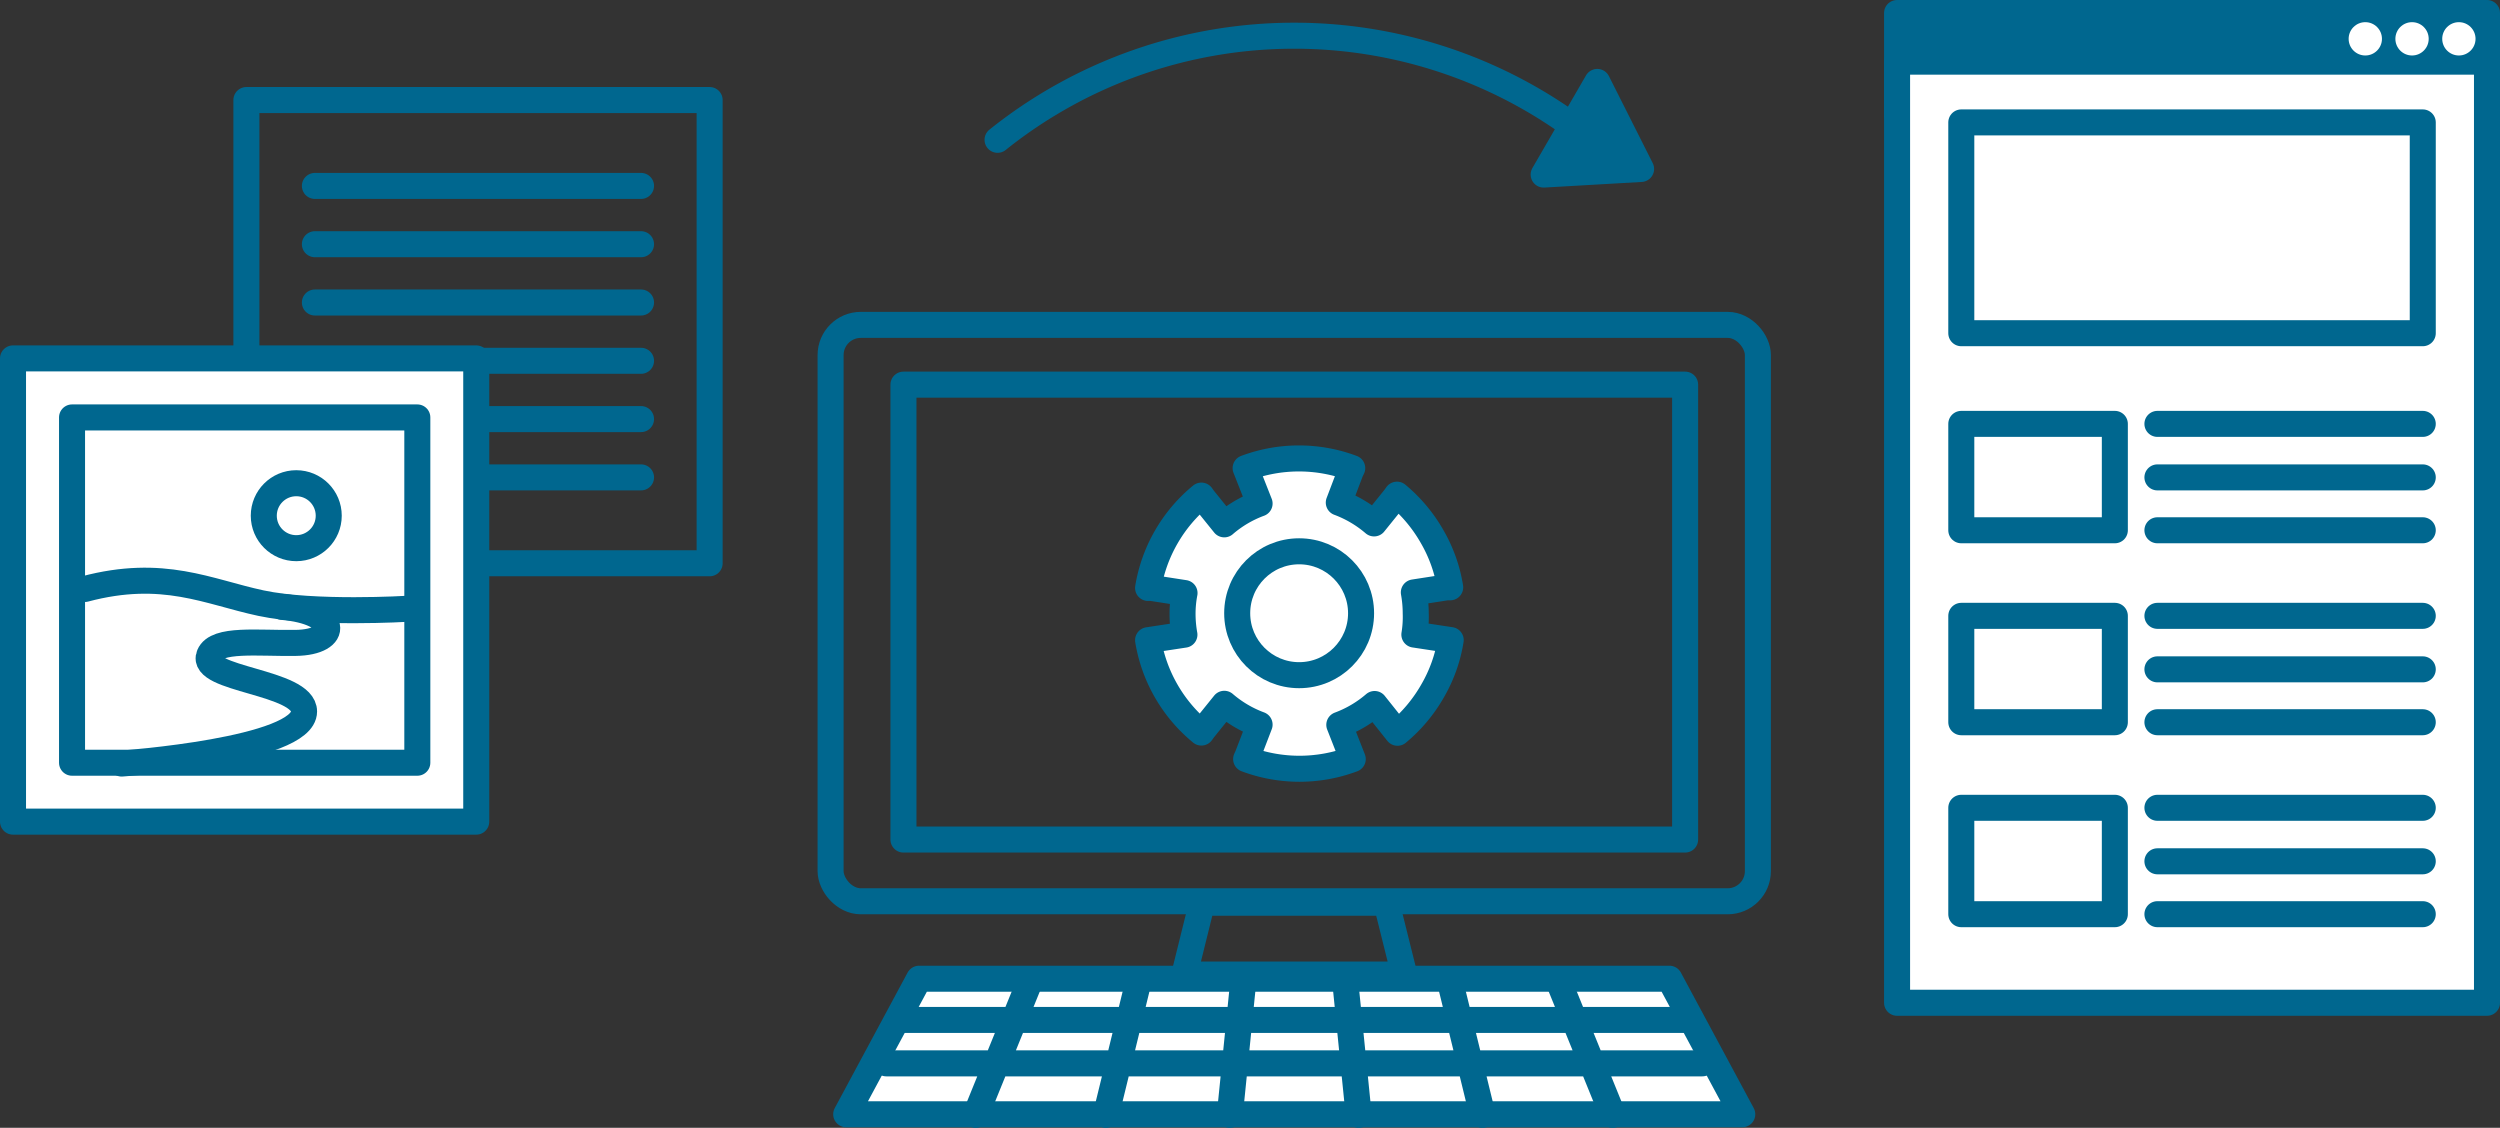 <svg xmlns="http://www.w3.org/2000/svg" viewBox="0 0 240.16 108.34"><rect x="0" y="0" width="240.16" height="108.34" fill="#333333" stroke="none"/><defs><style>.cls-1{fill:none}.cls-1,.cls-2,.cls-3{stroke:#00678f;stroke-linecap:round;stroke-linejoin:round;stroke-width:2.5px}.cls-2,.cls-4{fill:#fff}.cls-3{fill:#00678f}</style></defs><g id="レイヤー_2" data-name="レイヤー 2"><g id="レイヤー_3" data-name="レイヤー 3"><path class="cls-1" d="M23.67 9.61h44.5v44.5h-44.5zm6.58 8.25h31.33m-31.33 5.6h31.33m-31.33 5.6h31.33m-31.33 5.6h31.33m-31.33 5.6h31.33m-31.33 5.6h31.33"/><rect class="cls-1" x="79.79" y="31.21" width="89.08" height="55.37" rx="2.9"/><path class="cls-1" transform="rotate(90 124.33 58.8)" d="M102.48 21.25h43.7v75.09h-43.7z"/><path class="cls-1" d="M113.77 93.62l1.71-6.9h17.7l1.72 6.9h-21.13z"/><path class="cls-2" d="M81.29 107.04l7-13.02h72.08l7 13.02H81.29z"/><path class="cls-1" d="M86.78 97.98h75.12m-76.76 4.17h78.39m-69.8 4.94L99 94.11m7.24 12.98l3.17-12.98m8.73 12.98l1.31-12.98m35.48 12.98l-5.27-12.98m-7.24 12.98l-3.17-12.98m-8.73 12.98l-1.31-12.98"/><path class="cls-2" d="M1.25 34.43h44.5v44.5H1.25z"/><path class="cls-1" d="M6.92 40.1h33.17v33.17H6.92z"/><path class="cls-2" d="M8.15 56.58c7.54-2 11.82.27 16.92 1.36s14.12.54 14.12.54"/><circle class="cls-2" cx="28.46" cy="49.54" r="3.12"/><path class="cls-1" d="M27.1 58.3c5.51.48 5.57 3.4 1.3 3.46-3.6.06-7.61-.47-8.29 1.16-1 2.39 9.1 2.53 9.1 5.43 0 3.74-17.52 5-17.52 5"/><path class="cls-3" d="M182.24 1.25h56.67v9.79h-56.67z"/><path class="cls-2" d="M182.24 5.92h56.67v90.41h-56.67z"/><path class="cls-2" d="M188.41 11.76h44.33v20.25h-44.33zm0 28.96h14.75v10.22h-14.75zm44.33 0h-25.49m25.49 5.14h-25.49m25.49 5.08h-25.49m-18.84 8.22h14.75v10.22h-14.75zm44.33 0h-25.49m25.49 5.14h-25.49m25.49 5.08h-25.49m-18.84 8.22h14.75v10.22h-14.75zm44.33 0h-25.49m25.49 5.14h-25.49m25.49 5.08h-25.49"/><circle class="cls-4" cx="236.21" cy="3.73" r="1.6"/><circle class="cls-4" cx="231.71" cy="3.73" r="1.6"/><circle class="cls-4" cx="227.22" cy="3.73" r="1.6"/><path class="cls-3" d="M153.44 7.87l4.21 8.36-9.36.54 5.15-8.9z"/><path class="cls-1" d="M95.83 13.43a45.61 45.61 0 0157 0m0 0a45.61 45.61 0 00-57 0"/><path class="cls-4" d="M136 58.91a11.52 11.52 0 00-.18-2l3.16-.49h.33a14.15 14.15 0 00-1.75-4.9 14.59 14.59 0 00-3.36-4l-.2.28-2 2.48a11.22 11.22 0 00-3.39-2l1.14-3 .15-.31a14.56 14.56 0 00-10.24 0l1.34 3.4a11 11 0 00-3.39 2l-2-2.48-.2-.28a14.51 14.51 0 00-5.12 8.87h.34l3.16.49a10.59 10.59 0 00-.19 2 11.31 11.31 0 00.18 2l-3.49.53a14.51 14.51 0 005.12 8.87l.2-.28 2-2.48a11.1 11.1 0 003.39 2l-1.15 3-.14.31a14.56 14.56 0 0010.24 0l-1.29-3.29a11.1 11.1 0 003.39-2l2.2 2.76a14.59 14.59 0 003.36-4 14.15 14.15 0 001.75-4.9l-3.49-.53a10.4 10.4 0 00.13-2.05z"/><path class="cls-1" d="M136 58.91a11.52 11.52 0 00-.18-2l3.16-.49h.33a14.15 14.15 0 00-1.75-4.9 14.59 14.59 0 00-3.36-4l-.2.28-2 2.48a11.22 11.22 0 00-3.39-2l1.14-3 .15-.31a14.56 14.56 0 00-10.24 0l1.34 3.4a11 11 0 00-3.39 2l-2-2.48-.2-.28a14.51 14.51 0 00-5.12 8.87h.34l3.16.49a10.59 10.59 0 00-.19 2 11.31 11.31 0 00.18 2l-3.49.53a14.51 14.51 0 005.12 8.87l.2-.28 2-2.48a11.1 11.1 0 003.39 2l-1.15 3-.14.31a14.56 14.56 0 0010.24 0l-1.29-3.29a11.1 11.1 0 003.39-2l2.2 2.76a14.59 14.59 0 003.36-4 14.15 14.15 0 001.75-4.9l-3.49-.53a10.4 10.4 0 00.13-2.05z"/><circle class="cls-2" cx="124.8" cy="58.91" r="5.95"/></g></g></svg>